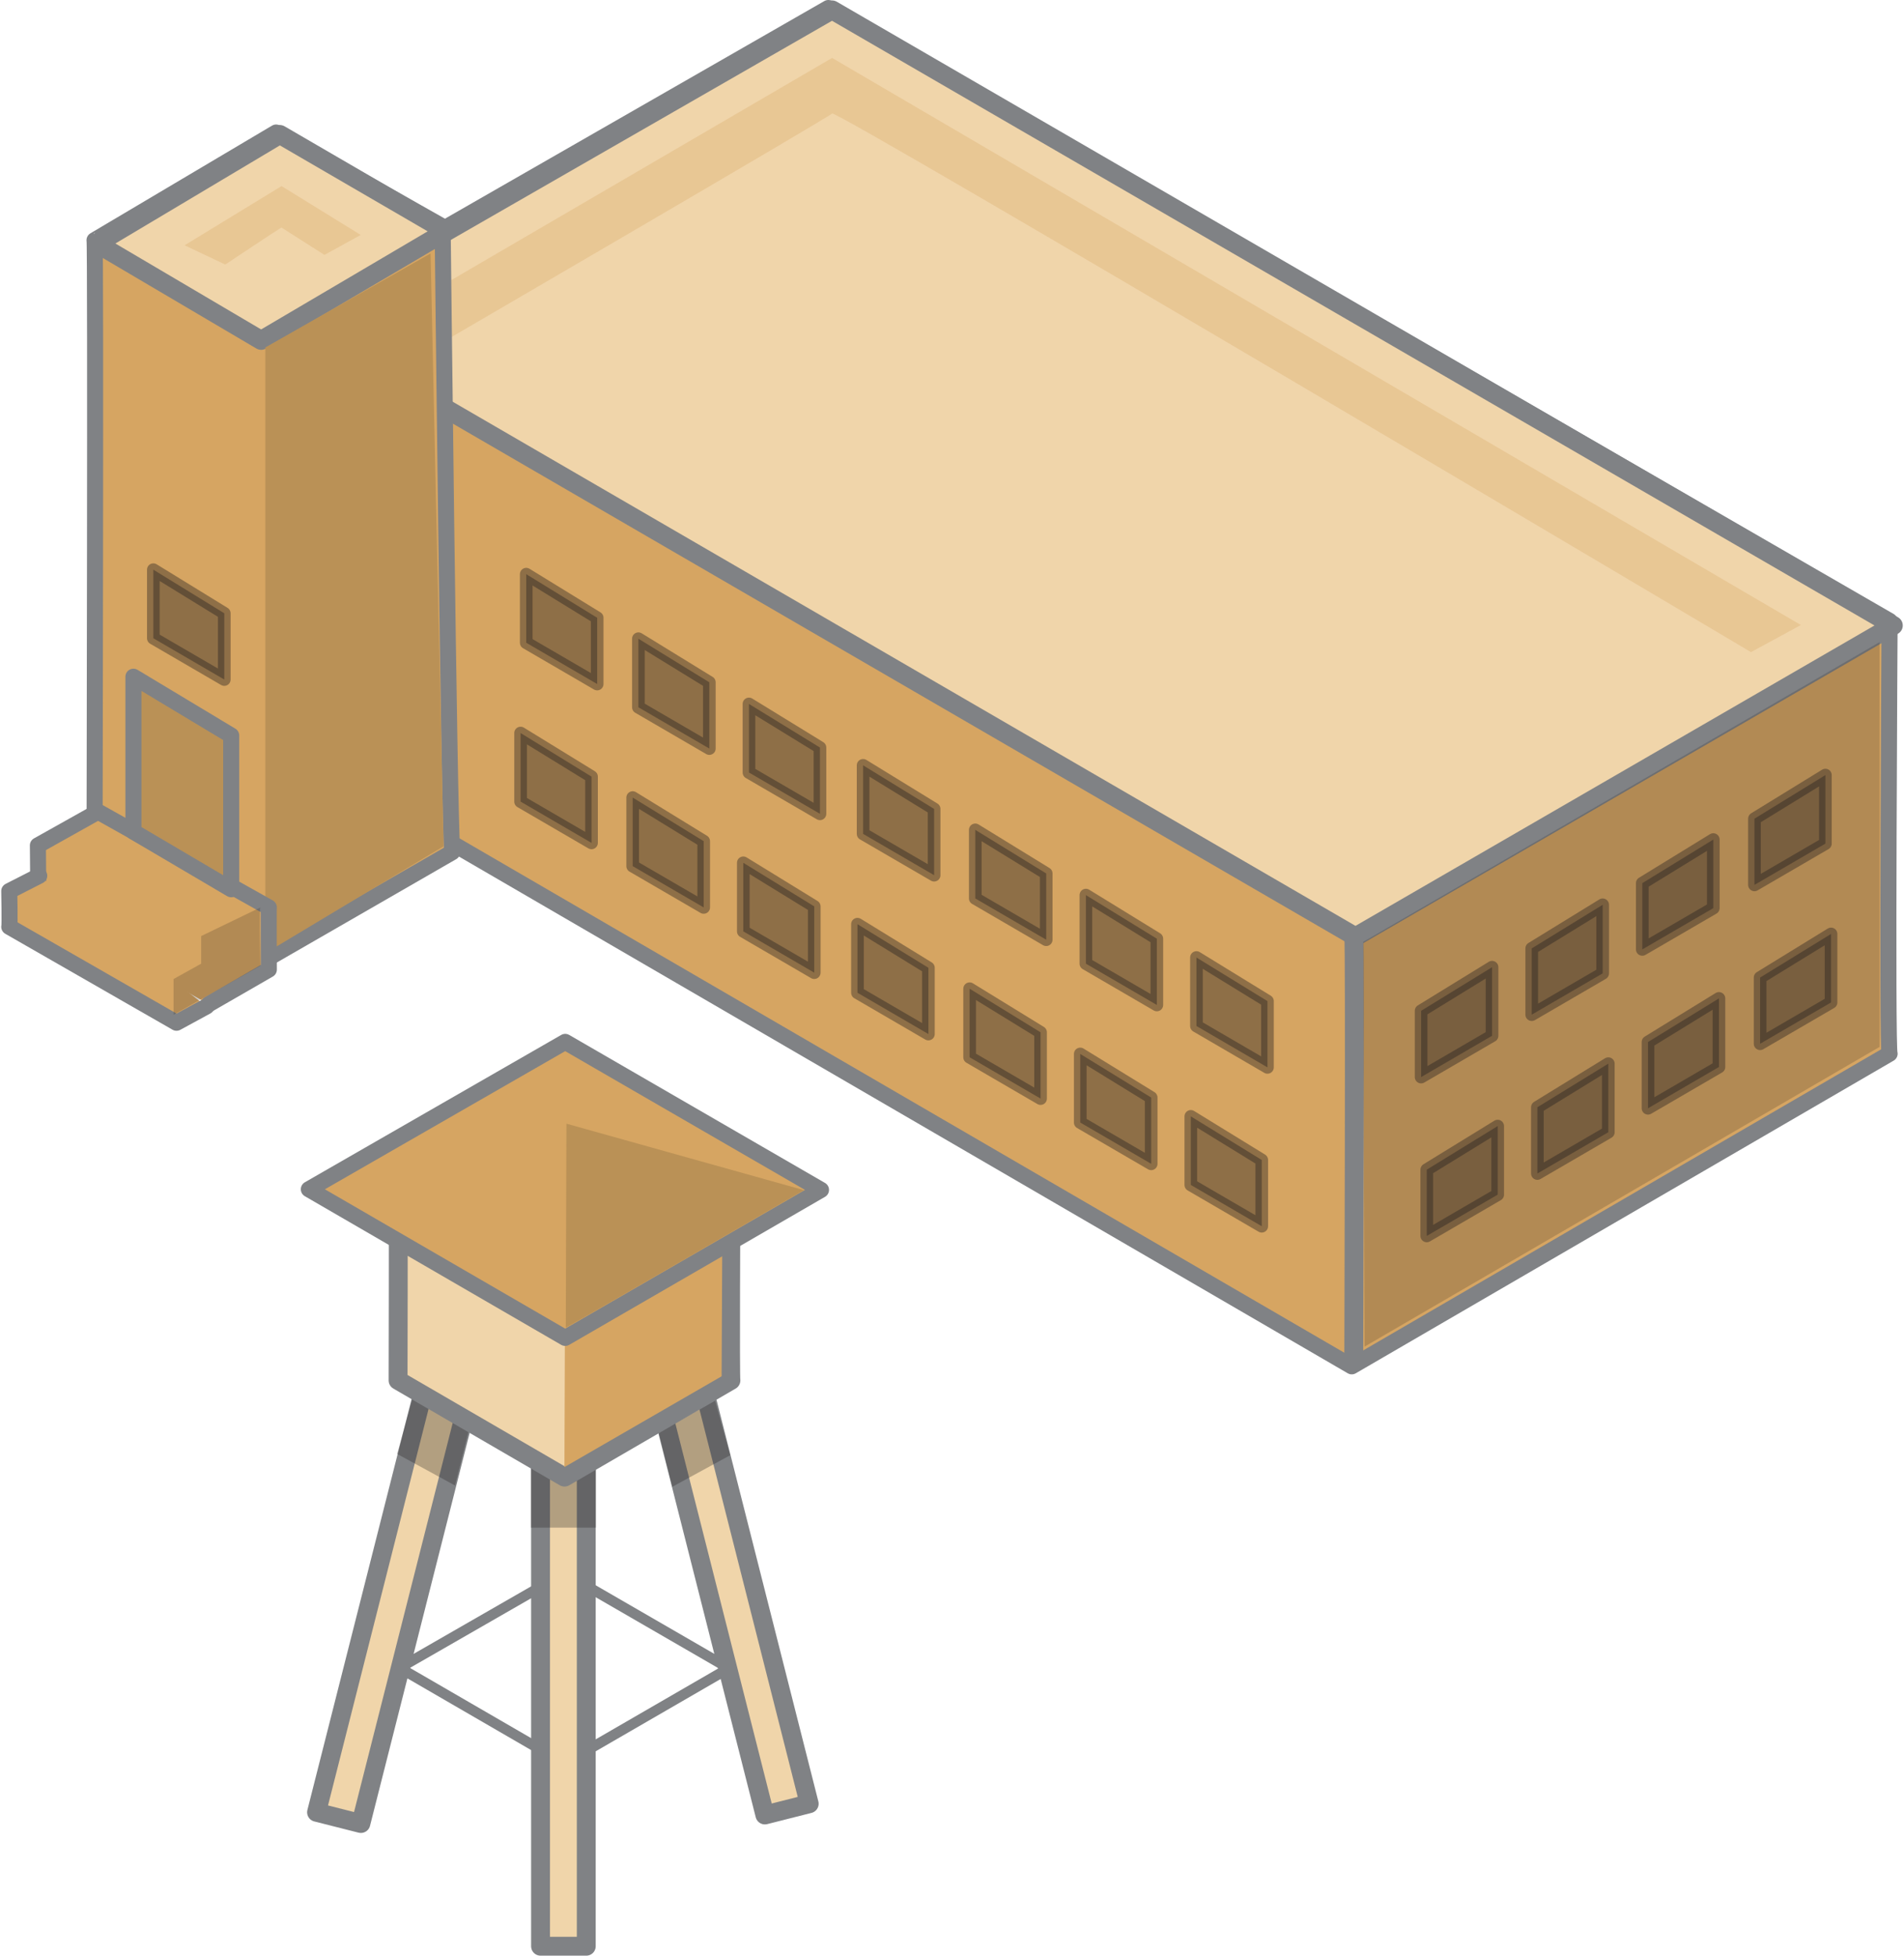 <?xml version="1.0" encoding="UTF-8"?><svg xmlns="http://www.w3.org/2000/svg" id="Layer_1637d426be5506" viewBox="0 0 296.17 304.57" aria-hidden="true" width="296px" height="304px"><defs><linearGradient class="cerosgradient" data-cerosgradient="true" id="CerosGradient_id3a38d1796" gradientUnits="userSpaceOnUse" x1="50%" y1="100%" x2="50%" y2="0%"><stop offset="0%" stop-color="#d1d1d1"/><stop offset="100%" stop-color="#d1d1d1"/></linearGradient><linearGradient/><style>.cls-1-637d426be5506,.cls-2-637d426be5506{stroke-width:2.5px;}.cls-1-637d426be5506,.cls-2-637d426be5506,.cls-3-637d426be5506,.cls-4-637d426be5506,.cls-5-637d426be5506,.cls-6-637d426be5506{stroke-linecap:round;stroke-linejoin:round;}.cls-1-637d426be5506,.cls-2-637d426be5506,.cls-3-637d426be5506,.cls-4-637d426be5506,.cls-6-637d426be5506{stroke:#808285;}.cls-1-637d426be5506,.cls-7-637d426be5506,.cls-8-637d426be5506{fill:#d6a562;}.cls-2-637d426be5506,.cls-9-637d426be5506{fill:#ba9156;}.cls-3-637d426be5506{fill:#f0d5aa;}.cls-3-637d426be5506,.cls-4-637d426be5506{stroke-width:2.94px;}.cls-4-637d426be5506{fill:#dcd5cc;}.cls-5-637d426be5506{opacity:.4;stroke:#231f20;stroke-width:1.97px;}.cls-5-637d426be5506,.cls-10-637d426be5506,.cls-11-637d426be5506{fill:#231f20;}.cls-10-637d426be5506{opacity:.2;}.cls-6-637d426be5506{fill:none;stroke-width:1.61px;}.cls-8-637d426be5506,.cls-11-637d426be5506{opacity:.3;}</style></defs><g><path class="cls-1-637d426be5506" d="M294.12,164.1l-83.77,48.69L45.05,116.7s.21-67.4,0-67.4L128.82,1.25l165.3,95.45s-.43,66.98,0,67.4Z"/><polygon class="cls-3-637d426be5506" points="45.42 49.81 129.4 1.54 294.7 97.41 210.93 145.89 45.42 49.81"/><path class="cls-4-637d426be5506" d="M210.66,211.74s.21-65.66,0-65.66"/><polygon class="cls-5-637d426be5506" points="266.66 141.43 266.66 130.75 255.6 137.54 255.6 147.86 266.66 141.43"/><polygon class="cls-5-637d426be5506" points="249.43 151.59 249.43 140.91 238.38 147.7 238.38 158.02 249.43 151.59"/><polygon class="cls-5-637d426be5506" points="232.2 161.31 232.2 150.63 221.15 157.42 221.15 167.74 232.2 161.31"/><polygon class="cls-5-637d426be5506" points="267.54 166.17 267.54 155.49 256.49 162.28 256.49 172.6 267.54 166.17"/><polygon class="cls-5-637d426be5506" points="250.31 176.33 250.31 165.65 239.26 172.44 239.26 182.76 250.31 176.33"/><polygon class="cls-5-637d426be5506" points="233.08 186.05 233.08 175.37 222.03 182.16 222.03 192.48 233.08 186.05"/><polygon class="cls-5-637d426be5506" points="284.12 131.38 284.12 120.71 273.07 127.5 273.07 137.81 284.12 131.38"/><polygon class="cls-5-637d426be5506" points="285 156.12 285 145.45 273.95 152.24 273.95 162.55 285 156.12"/><polygon class="cls-5-637d426be5506" points="151.71 139.92 151.71 129.24 162.76 136.03 162.76 146.35 151.71 139.92"/><polygon class="cls-5-637d426be5506" points="168.94 150.08 168.94 139.4 179.99 146.19 179.99 156.51 168.94 150.08"/><polygon class="cls-5-637d426be5506" points="186.16 159.79 186.16 149.12 197.22 155.91 197.22 166.23 186.16 159.79"/><polygon class="cls-5-637d426be5506" points="150.83 164.66 150.83 153.98 161.88 160.77 161.88 171.09 150.83 164.66"/><polygon class="cls-5-637d426be5506" points="168.06 174.82 168.06 164.14 179.11 170.93 179.11 181.25 168.06 174.82"/><polygon class="cls-5-637d426be5506" points="185.28 184.54 185.28 173.86 196.33 180.65 196.33 190.97 185.28 184.54"/><polygon class="cls-5-637d426be5506" points="134.24 129.87 134.24 119.19 145.3 125.98 145.3 136.3 134.24 129.87"/><polygon class="cls-5-637d426be5506" points="133.36 154.61 133.36 143.93 144.41 150.72 144.41 161.04 133.36 154.61"/><polygon class="cls-10-637d426be5506" points="212.13 146.68 292.56 100 292.56 163.04 212.34 209.72 212.13 146.68"/><path class="cls-8-637d426be5506" d="M60.17,49.41L129.41,9.02l150.89,88.32-7.77,4.22S130.07,17.01,129.41,17.68s-61.24,35.95-61.24,35.95l-7.99-4.22Z"/><path class="cls-1-637d426be5506" d="M70.24,132.72l-29.77,17.15-25.94-15.29s.21-97.17,0-97.17l28.28-16.77,25.94,14.65s.99,91.37,1.49,97.42Z"/><polygon class="cls-3-637d426be5506" points="14.9 37.93 43.39 20.94 69.33 36.02 40.48 53.01 14.9 37.93"/><polygon class="cls-9-637d426be5506" points="41.14 54.11 66.87 39.47 68.89 131.8 41.14 148.45 41.14 54.11"/><polygon class="cls-5-637d426be5506" points="99.24 110.15 99.24 99.47 110.29 106.26 110.29 116.58 99.24 110.15"/><polygon class="cls-5-637d426be5506" points="116.46 120.31 116.46 109.63 127.52 116.42 127.52 126.74 116.46 120.31"/><polygon class="cls-5-637d426be5506" points="98.35 134.89 98.35 124.21 109.41 131 109.41 141.32 98.35 134.89"/><polygon class="cls-5-637d426be5506" points="115.58 145.05 115.58 134.37 126.63 141.16 126.63 151.48 115.58 145.05"/><polygon class="cls-5-637d426be5506" points="81.77 100.1 81.77 89.42 92.82 96.21 92.82 106.53 81.77 100.1"/><polygon class="cls-5-637d426be5506" points="80.89 124.84 80.89 114.16 91.94 120.95 91.94 131.27 80.89 124.84"/><path class="cls-1-637d426be5506" d="M32.31,156.4l9.37-5.4s-.05-9.68,0-9.68l-26.6-14.91-9.37,5.25s.11,9.58,0,9.68"/><path class="cls-1-637d426be5506" d="M5.92,136.39l-4.67,2.38s.11,5.47,0,5.57l26.05,14.94,4.67-2.54"/><path class="cls-10-637d426be5506" d="M40.37,141.32l-9.23,4.46v4.3s-4.3,2.39-4.3,2.39v5.57s13.53-7.64,13.53-7.64c0,0-.24-9.31,0-9.07Z"/><polygon class="cls-2-637d426be5506" points="20.59 129.52 20.59 105.39 35.82 114.55 35.82 138.49 20.59 129.52"/><polygon class="cls-5-637d426be5506" points="23.69 99.4 23.69 88.72 34.74 95.51 34.74 105.83 23.69 99.4"/><path class="cls-8-637d426be5506" d="M28.56,38.2l15.1-9.22,12.33,7.61-5.65,3.11-6.69-4.26c-.12,0-8.76,5.76-8.76,5.76l-6.34-3Z"/></g><g><rect class="cls-3-637d426be5506" x="57.51" y="214.89" width="7.12" height="69.28" transform="translate(63.22 -7.35) rotate(14.23)"/><rect class="cls-3-637d426be5506" x="110.31" y="213.58" width="7.12" height="69.28" transform="translate(285.27 460.82) rotate(165.77)"/><polygon class="cls-11-637d426be5506" points="102.4 223.08 111.18 218.13 113.54 226.63 104.52 231.55 102.4 223.08"/><polygon class="cls-11-637d426be5506" points="72.8 222.87 64.02 217.93 61.66 226.43 70.68 231.35 72.8 222.87"/><polygon class="cls-6-637d426be5506" points="62.05 259.75 87.72 245 113.33 259.81 87.72 274.63 62.05 259.75"/><rect class="cls-3-637d426be5506" x="84" y="218.65" width="7.12" height="84.45"/><rect class="cls-11-637d426be5506" x="82.49" y="227.15" width="10.14" height="10.76"/><path class="cls-3-637d426be5506" d="M113.65,214.98l-25.92,15.06-25.92-15.06s.07-28.39,0-28.39l25.92-14.87,25.92,14.87s-.13,28.25,0,28.39Z"/><polygon class="cls-7-637d426be5506" points="87.82 199.82 112.31 192.21 112.2 214.34 87.72 228.48 87.82 199.82"/><polygon class="cls-1-637d426be5506" points="47.91 185.21 87.84 162.26 127.68 185.31 87.84 208.36 47.91 185.21"/><path class="cls-9-637d426be5506" d="M88.03,175l-.1,31.76c.2,0,37.09-21.41,37.09-21.41l-36.98-10.35Z"/></g></svg>